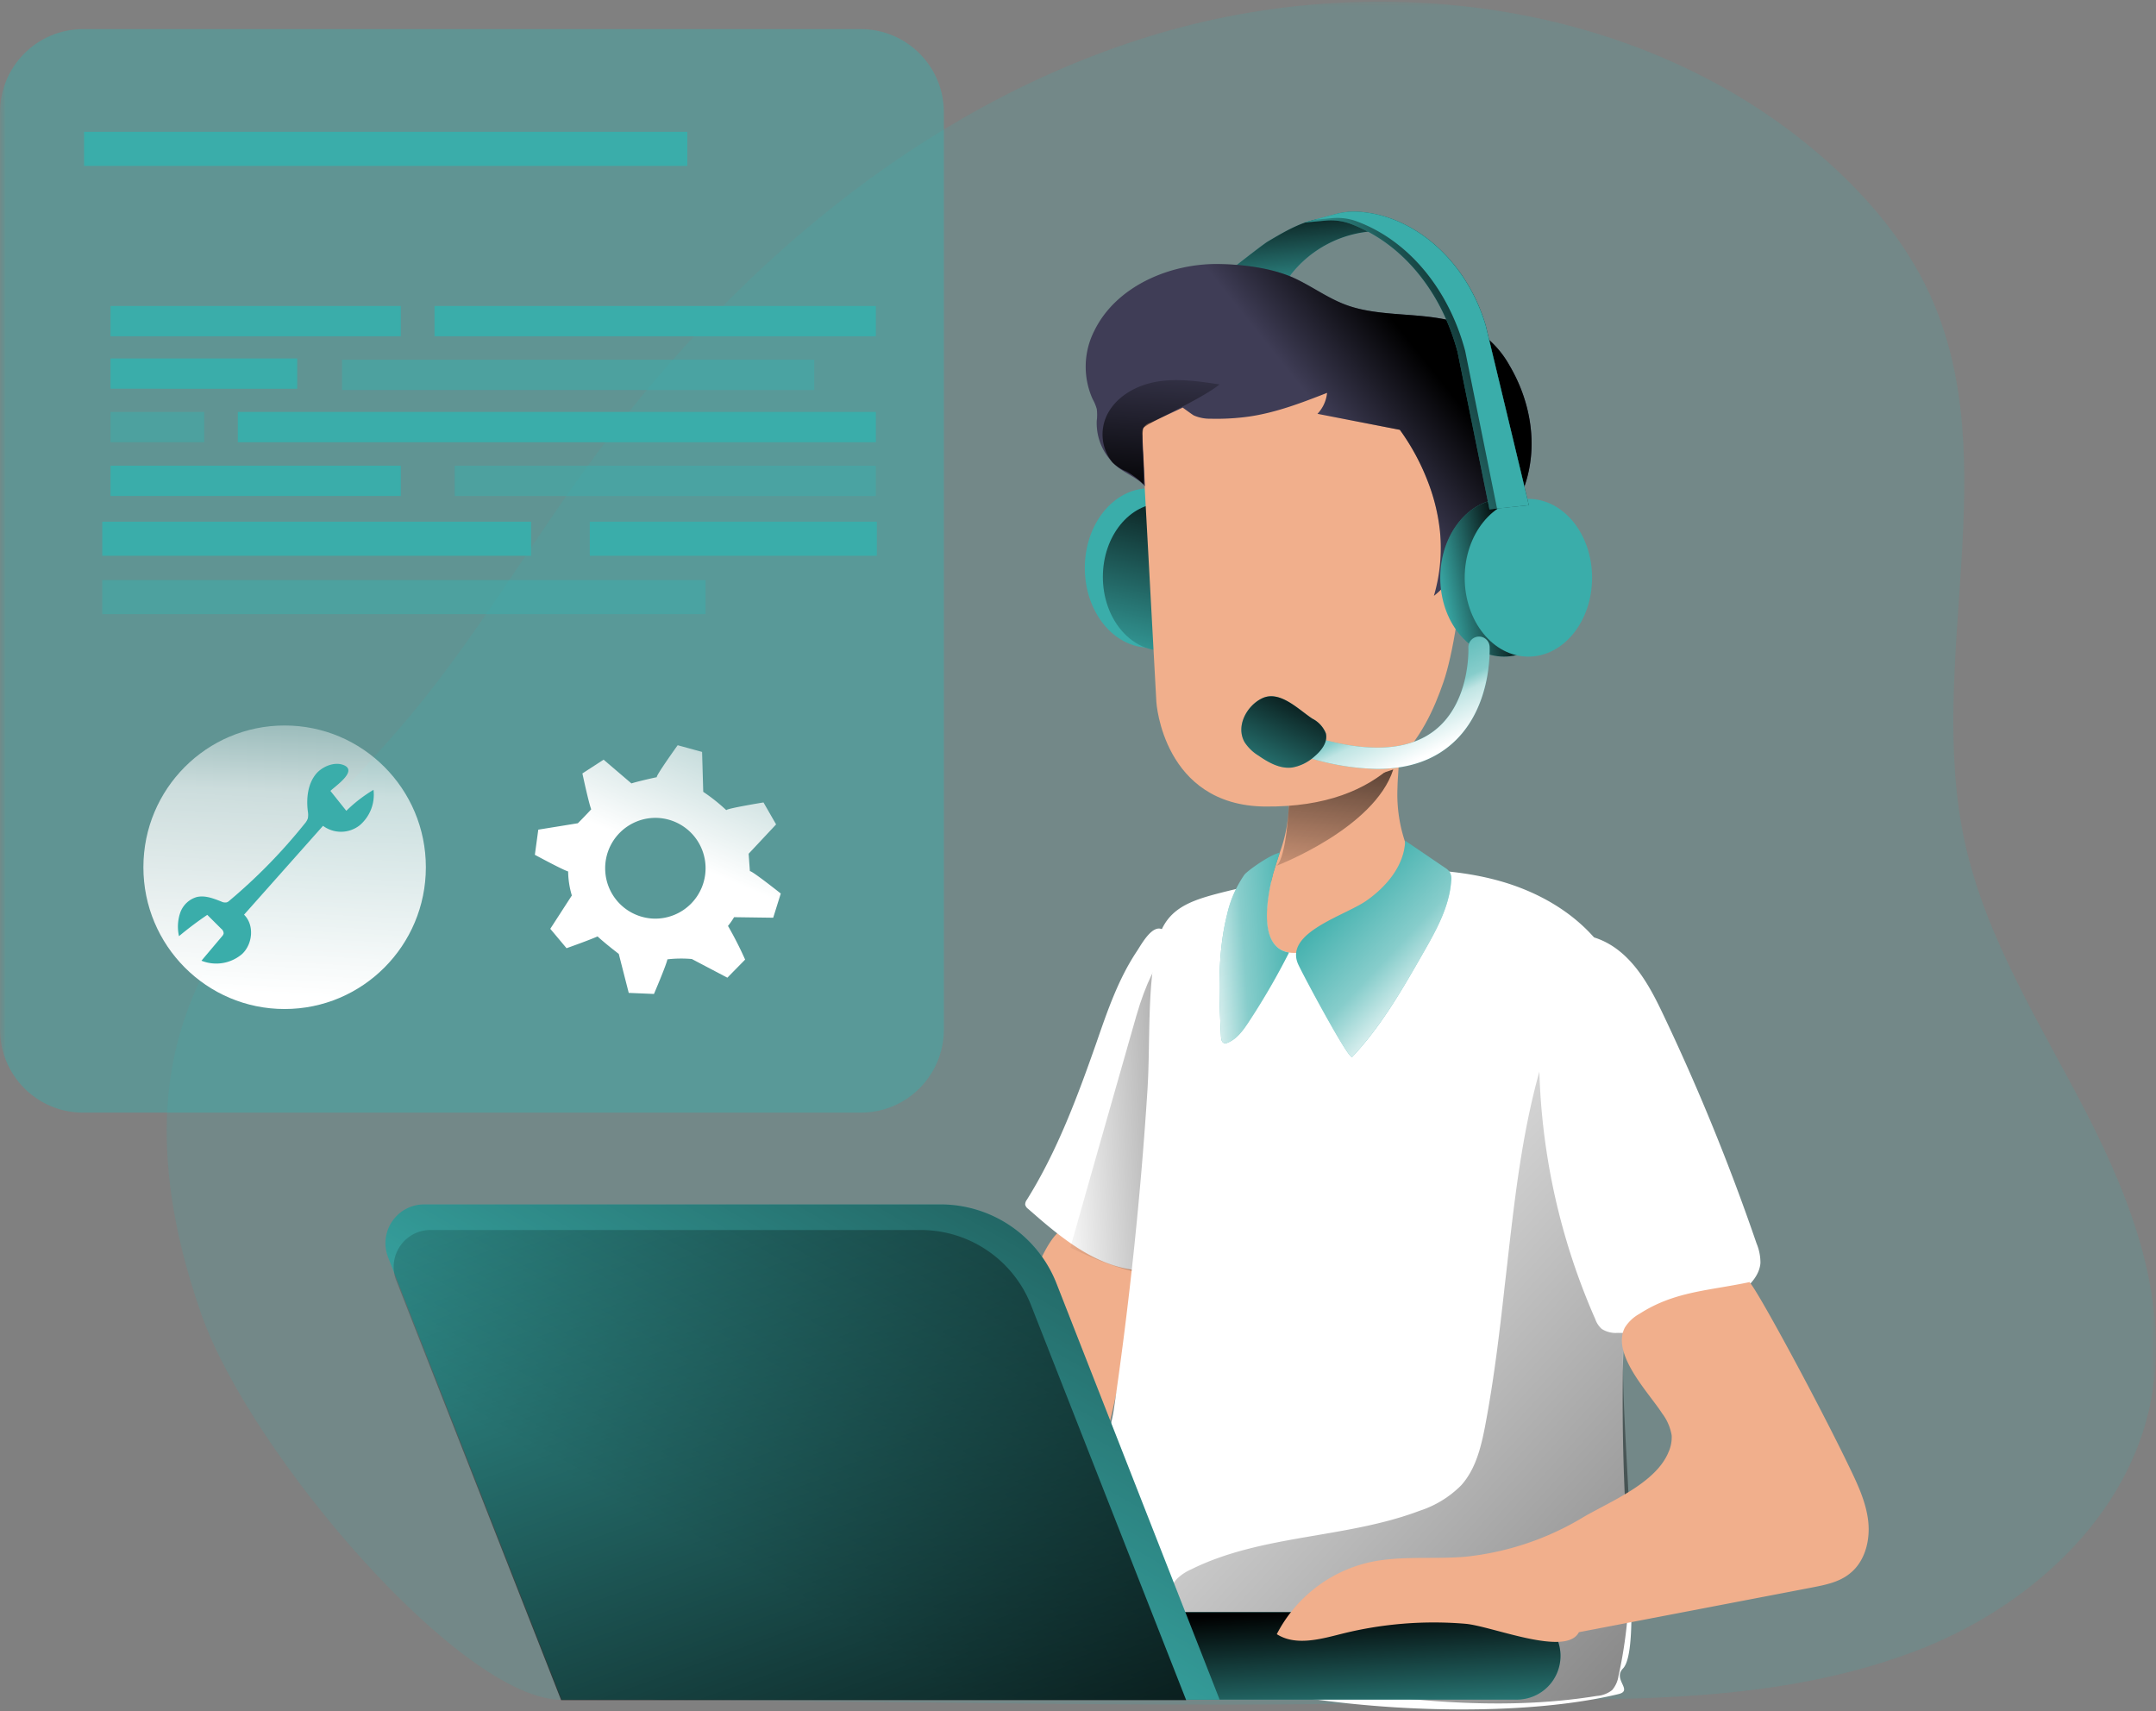 <svg xmlns="http://www.w3.org/2000/svg" xmlns:xlink="http://www.w3.org/1999/xlink" width="252" height="200" viewBox="0 0 189 150"><rect x="0" y="0" width="189" height="150" fill="#808080" stroke="none"/><defs><linearGradient id="j" gradientUnits="userSpaceOnUse" x1="270.74" y1="234.8" x2="202.24" y2="237.81" gradientTransform="matrix(.465 0 0 .467 -1.874 -13.604)"><stop offset=".01"/><stop offset="1" stop-opacity="0"/></linearGradient><linearGradient id="k" gradientUnits="userSpaceOnUse" x1="441.67" y1="443.69" x2="219.22" y2="238.19" gradientTransform="matrix(.465 0 0 .467 -1.874 -13.604)"><stop offset=".01"/><stop offset="1" stop-opacity="0"/></linearGradient><linearGradient id="l" gradientUnits="userSpaceOnUse" x1="204.74" y1="304.22" x2="206.43" y2="332.73" gradientTransform="matrix(.465 0 0 .467 0 .144)"><stop offset=".01"/><stop offset="1" stop-opacity="0"/></linearGradient><linearGradient id="m" gradientUnits="userSpaceOnUse" x1="259.23" y1="154.67" x2="253.39" y2="200.4" gradientTransform="matrix(.465 0 0 .467 -1.874 -13.604)"><stop offset=".01"/><stop offset="1" stop-opacity="0"/></linearGradient><linearGradient id="n" gradientUnits="userSpaceOnUse" x1="253.75" y1="196.7" x2="274.92" y2="216.74" gradientTransform="matrix(.465 0 0 .467 -1.874 -13.604)"><stop offset=".02" stop-color="#fff" stop-opacity="0"/><stop offset=".58" stop-color="#fff" stop-opacity=".388"/><stop offset="1" stop-color="#fff"/></linearGradient><linearGradient id="o" gradientUnits="userSpaceOnUse" x1="250.41" y1="206.47" x2="229.94" y2="207.88" gradientTransform="matrix(.465 0 0 .467 -1.874 -13.604)"><stop offset=".02" stop-color="#fff" stop-opacity="0"/><stop offset=".58" stop-color="#fff" stop-opacity=".388"/><stop offset="1" stop-color="#fff"/></linearGradient><linearGradient id="p" gradientUnits="userSpaceOnUse" x1="245.56" y1="145.01" x2="143.94" y2="324.55" gradientTransform="matrix(.465 0 0 .467 -1.874 -13.604)"><stop offset=".01"/><stop offset="1" stop-opacity="0"/></linearGradient><linearGradient id="q" gradientUnits="userSpaceOnUse" x1="181.28" y1="387.2" x2="119.18" y2="214.44" gradientTransform="matrix(.465 0 0 .467 -1.874 -13.604)"><stop offset=".01"/><stop offset=".09" stop-opacity=".82"/><stop offset="1" stop-opacity="0"/></linearGradient><linearGradient id="r" gradientUnits="userSpaceOnUse" x1="246.99" y1="65.36" x2="249.06" y2="87" gradientTransform="matrix(.465 0 0 .467 -1.874 -13.604)"><stop offset=".01"/><stop offset="1" stop-opacity="0"/></linearGradient><linearGradient id="s" gradientUnits="userSpaceOnUse" x1="224.6" y1="86.53" x2="214.15" y2="127.47" gradientTransform="matrix(.465 0 0 .467 0 .144)"><stop offset=".01"/><stop offset="1" stop-opacity="0"/></linearGradient><linearGradient id="t" gradientUnits="userSpaceOnUse" x1="271.45" y1="94.82" x2="254.52" y2="108.37" gradientTransform="matrix(.465 0 0 .467 -1.874 -13.604)"><stop offset=".01"/><stop offset="1" stop-opacity="0"/></linearGradient><linearGradient id="u" gradientUnits="userSpaceOnUse" x1="285.59" y1="107.76" x2="271.24" y2="110.63" gradientTransform="matrix(.465 0 0 .467 0 .144)"><stop offset=".01"/><stop offset="1" stop-opacity="0"/></linearGradient><linearGradient id="v" gradientUnits="userSpaceOnUse" x1="291.6" y1="88.55" x2="259.14" y2="102.67" gradientTransform="matrix(.465 0 0 .467 -1.874 -13.604)"><stop offset=".01"/><stop offset="1" stop-opacity="0"/></linearGradient><linearGradient id="y" gradientUnits="userSpaceOnUse" x1="58.42" y1="67.19" x2="52.45" y2="186.54" gradientTransform="matrix(.465 0 0 .467 0 .144)"><stop offset=".02" stop-color="#fff" stop-opacity="0"/><stop offset=".58" stop-color="#fff" stop-opacity=".388"/><stop offset=".68" stop-color="#fff" stop-opacity=".678"/><stop offset="1" stop-color="#fff"/></linearGradient><linearGradient id="H" gradientUnits="userSpaceOnUse" x1="152.92" y1="132.64" x2="129.21" y2="189.38" gradientTransform="matrix(.465 0 0 .467 -1.874 -13.604)"><stop offset=".02" stop-color="#fff" stop-opacity="0"/><stop offset=".58" stop-color="#fff" stop-opacity=".388"/><stop offset=".68" stop-color="#fff" stop-opacity=".678"/><stop offset="1" stop-color="#fff"/></linearGradient><linearGradient id="I" gradientUnits="userSpaceOnUse" x1="221.66" y1="123.38" x2="223.73" y2="93.83" gradientTransform="matrix(.465 0 0 .467 -1.874 -13.604)"><stop offset=".01"/><stop offset="1" stop-opacity="0"/></linearGradient><linearGradient id="J" gradientUnits="userSpaceOnUse" x1="262.03" y1="150.04" x2="272.33" y2="171.21" gradientTransform="matrix(.465 0 0 .467 -1.874 -13.604)"><stop offset=".02" stop-color="#fff" stop-opacity="0"/><stop offset=".58" stop-color="#fff" stop-opacity=".388"/><stop offset=".68" stop-color="#fff" stop-opacity=".678"/><stop offset="1" stop-color="#fff"/></linearGradient><linearGradient id="K" gradientUnits="userSpaceOnUse" x1="251.05" y1="156.41" x2="238.63" y2="181.44" gradientTransform="matrix(.465 0 0 .467 -1.874 -13.604)"><stop offset=".01"/><stop offset="1" stop-opacity="0"/></linearGradient><clipPath id="b"><path d="M0 0h189v150H0z"/></clipPath><clipPath id="c"><path d="M0 0h189v150H0z"/></clipPath><clipPath id="d"><path d="M0 0h189v150H0z"/></clipPath><clipPath id="e"><path d="M0 0h189v150H0z"/></clipPath><clipPath id="f"><path d="M0 0h189v150H0z"/></clipPath><clipPath id="g"><path d="M0 0h189v150H0z"/></clipPath><mask id="i"><g filter="url(#a)"><path fill-opacity=".18" d="M0 0h189v150H0z"/></g></mask><mask id="x"><g filter="url(#a)"><path fill-opacity=".451" d="M0 0h189v150H0z"/></g></mask><mask id="A"><g filter="url(#a)"><path fill-opacity=".51" d="M0 0h189v150H0z"/></g></mask><mask id="C"><g filter="url(#a)"><path fill-opacity=".51" d="M0 0h189v150H0z"/></g></mask><mask id="E"><g filter="url(#a)"><path fill-opacity=".51" d="M0 0h189v150H0z"/></g></mask><mask id="G"><g filter="url(#a)"><path fill-opacity=".51" d="M0 0h189v150H0z"/></g></mask><g id="h" clip-path="url(#b)"><path d="M167.914 144.738c9.844-3.734 18.746-11.722 20.676-22.113 1.59-8.57-1.688-17.273-5.672-25.027-3.988-7.754-8.813-15.246-10.676-23.762-3.465-15.836 3.684-33.402-3.105-48.113-2.043-4.418-5.23-8.227-8.836-11.47C144.539.118 120.87-3.05 100.684 3.204 80.496 9.453 63.64 24.047 51.242 41.22c-5.117 7.074-9.562 14.633-15.14 21.343-7.43 8.934-17.075 16.778-20.305 27.938-2.348 8.07-.93 16.809 1.863 24.742 4.293 12.168 22.785 33.805 31.59 33.766 19.621-.102 57.27.867 75.457.168 13.629-.54 28.941.969 43.207-4.438zm0 0" fill="#3aadaa"/></g><g id="w" clip-path="url(#c)"><path d="M7.273 2.555H75.47c4.015 0 7.273 3.265 7.273 7.3v80.38c0 4.035-3.258 7.3-7.273 7.3H7.273C3.258 97.535 0 94.27 0 90.235V9.854c0-4.035 3.258-7.3 7.273-7.3zm0 0" fill="#3aadaa"/></g><g id="z" clip-path="url(#d)"><path d="M8.965 50.848h52.887v2.988H8.965zm0 0" fill="#3aadaa"/></g><g id="B" clip-path="url(#e)"><path d="M29.984 31.535H71.38v2.656H29.984zm0 0" fill="#3aadaa"/></g><g id="D" clip-path="url(#f)"><path d="M9.688 36.11h8.214v2.656H9.687zm0 0" fill="#3aadaa"/></g><g id="F" clip-path="url(#g)"><path d="M39.86 40.824h36.917v2.656H39.86zm0 0" fill="#3aadaa"/></g><filter id="a" filterUnits="objectBoundingBox" x="0%" y="0%" width="100%" height="100%"><feColorMatrix in="SourceGraphic" values="0 0 0 0 1 0 0 0 0 1 0 0 0 0 1 0 0 0 1 0"/></filter></defs><use xlink:href="#h" mask="url(#i)"/><path d="M83.805 128.348c-.465 1.332-.875 2.859-.2 4.093a5.19 5.19 0 001.774 1.672l6.418 4.38c1.23.839 2.539 1.702 4.016 1.816 1.48.113 3.16-.836 3.285-2.336.148-1.711-1.641-2.883-2.48-4.387-1.098-1.969-.493-4.41.081-6.598a121.06 121.06 0 003.153-16.738c-1.317-.543-5.149-2.965-6.512-2.563-1.535.465-2.922 4.774-3.606 6.18a112.42 112.42 0 00-5.93 14.48zm0 0" fill="#f1af8c"/><path d="M96.117 91.398c-1.668 4.747-3.433 9.508-6.101 13.778a.668.668 0 00-.145.433.661.661 0 00.258.364c2.683 2.359 5.582 4.816 9.113 5.328.23.05.469.031.688-.063.203-.144.355-.351.43-.593 2.25-5.23 3.042-10.965 2.968-16.633a68.037 68.037 0 00-.668-8.457c-.094-.684-.144-3.707-.734-4.063-.899-.531-1.883 1.324-2.274 1.91-1.62 2.43-2.578 5.23-3.535 7.996zm0 0" fill="#fff"/><path d="M103.414 82.352s-2.098.789-3.805 6.714c-1.707 5.93-5.78 20.301-5.78 20.301s6.3 3.16 7.878 1.973c1.574-1.184 1.707-28.988 1.707-28.988zm0 0" fill="url(#j)"/><path d="M121.29 76.242c3.433-.105 6.905.063 10.21.996 3.3.934 6.441 2.7 8.605 5.375 2.403 2.957 3.454 6.828 3.696 10.633.242 3.805-.262 7.621-.645 11.418a182.357 182.357 0 00-.707 26.773c.106 2.141 1.324 13.301-.176 14.829-.93.96.93 1.922-.394 2.242-10.836 2.613-30.305 1.328-40.563-3.031-2.609-1.11-5.226-2.657-6.511-5.188-1.395-2.738 2.37-13.601 2.824-16.652a345.472 345.472 0 002.957-28.055c.266-4.16-.043-8.64.809-12.727.617-2.964 2.52-3.773 5.265-4.5a66.12 66.12 0 0114.63-2.113zm0 0" fill="#fff"/><path d="M130.207 124.914c-.36 1.89-.828 3.863-2.117 5.293a9.093 9.093 0 01-3.637 2.23c-6.465 2.446-13.836 2.063-20.031 5.137-.438.192-.84.453-1.192.778-1.195 1.187-.859 3.27.09 4.668 2.106 3.097 6.203 3.964 9.903 4.539 8.863 1.402 17.914 2.543 26.773 1.109.48-.031.941-.211 1.324-.508.305-.355.5-.793.563-1.258 2.012-8.957.43-18.277.39-27.457 0-5.293.465-10.593.11-15.87a32.48 32.48 0 00-2.02-9.606c-.824-2.09-3.234-6.707-4.68-2.422-2.296 6.812-2.956 14.156-3.785 21.254-.449 4.05-.933 8.101-1.691 12.113zm0 0" fill="url(#k)"/><path d="M57.813 141.328h75.164c2.109 0 3.82 1.715 3.82 3.832a3.826 3.826 0 01-3.82 3.832H57.812a3.823 3.823 0 01-3.816-3.832 3.823 3.823 0 013.816-3.832zm0 0" fill="#3aadaa"/><path d="M57.813 141.328h75.164c2.109 0 3.82 1.715 3.82 3.832a3.826 3.826 0 01-3.82 3.832H57.812a3.823 3.823 0 01-3.816-3.832 3.823 3.823 0 013.816-3.832zm0 0" fill="url(#l)"/><path d="M113 83.5c-1.543-.25-2.406-1.805-1.719-5.547.074-.414.172-.816.285-1.219 0-.074.043-.148.059-.222.168-.582.36-1.16.547-1.735.516-1.379.789-2.836.808-4.308-.043-1.074-.125-2.188.27-3.18a5.146 5.146 0 011.727-2.094c1.66-1.285 6.507-3.699 7.437-.511.414 1.363.113 2.953.094 4.347a13.11 13.11 0 001.07 5.832c1.016 2.043-6.8 9.242-10.578 8.637zm0 0" fill="#f1af8c"/><path d="M111.906 75.895s8.574-3.27 10.23-8.438L113 70.461s-.219 4.727-1.094 5.434zm0 0" fill="url(#m)"/><path d="M135.152 87.07a58.004 58.004 0 004.692 28.567c.113.332.312.629.57.863.418.262.906.383 1.395.344a17.042 17.042 0 0010.632-3.426c.93-.703 1.805-1.606 1.883-2.703a4.37 4.37 0 00-.34-1.711 189.91 189.91 0 00-8.3-20.313c-1.172-2.449-2.746-5.312-5.582-6.39-3.415-1.293-4.711 2.21-4.95 4.77zm0 0" fill="#fff"/><path d="M118.54 92.652c2.542-2.691 4.405-5.945 6.25-9.164 1.12-1.96 2.269-4.008 2.425-6.27.039-.253 0-.519-.117-.75a1.34 1.34 0 00-.426-.398l-3.492-2.375c-.063 2.153-1.602 4-3.36 5.239-1.86 1.324-7.183 2.777-6.047 5.527.286.695 4.465 8.504 4.766 8.191zm0 0M113 83.5a61.674 61.674 0 01-3.496 6.027c-.492.75-1.043 1.532-1.86 1.868a.511.511 0 01-.34.046c-.202-.07-.25-.343-.265-.558-.172-3.59-.34-7.238.535-10.735a9.932 9.932 0 011.508-3.46c.25-.336 2.262-1.782 3.106-1.938-.184.574-.376 1.152-.543 1.73a.543.543 0 00-.055.176v.051c-.113.402-.211.8-.285 1.219-.696 3.77.168 5.324 1.695 5.574zm0 0" fill="#3aadaa"/><path d="M118.54 92.652c2.542-2.691 4.405-5.945 6.25-9.164 1.12-1.96 2.269-4.008 2.425-6.27.039-.253 0-.519-.117-.75a1.34 1.34 0 00-.426-.398l-3.492-2.375c-.063 2.153-1.602 4-3.36 5.239-1.86 1.324-7.183 2.777-6.047 5.527.286.695 4.465 8.504 4.766 8.191zm0 0" fill="url(#n)"/><path d="M113 83.5a61.674 61.674 0 01-3.496 6.027c-.492.75-1.043 1.532-1.86 1.868a.511.511 0 01-.34.046c-.202-.07-.25-.343-.265-.558-.172-3.59-.34-7.238.535-10.735a9.932 9.932 0 011.508-3.46c.25-.336 2.262-1.782 3.106-1.938-.184.574-.376 1.152-.543 1.73a.543.543 0 00-.055.176v.051c-.113.402-.211.8-.285 1.219-.696 3.77.168 5.324 1.695 5.574zm0 0" fill="url(#o)"/><path d="M138.41 143.082l20.371-3.906c1.203-.235 2.457-.469 3.41-1.262 1.309-1.055 1.77-2.902 1.579-4.578-.192-1.68-.93-3.23-1.665-4.754-2.894-6.012-8.761-16.805-8.8-16.176-3.563.754-6.512.793-9.57 2.758a3.498 3.498 0 00-1.294 1.211c-1.222 2.332 2.121 5.742 3.258 7.516.434.566.723 1.23.844 1.937.023.496-.066.996-.27 1.45-1.101 2.718-5.027 4.3-7.441 5.699a24.972 24.972 0 01-10.36 3.488c-2.847.246-5.753-.125-8.535.515a12.219 12.219 0 00-8.011 6.274c1.652 1.055 3.808.445 5.715-.035a33.251 33.251 0 0110.812-.875c2.352.203 8.84 2.937 9.957.738zm0 0" fill="#f1af8c"/><path d="M106.914 148.996H49.246l-15.21-38.746a3.403 3.403 0 01.339-3.176 3.38 3.38 0 012.813-1.492h45.269a10.905 10.905 0 0110.16 6.941zm0 0" fill="#3aadaa"/><path d="M106.914 148.996H49.246l-15.21-38.746a3.403 3.403 0 01.339-3.176 3.38 3.38 0 012.813-1.492h45.269a10.905 10.905 0 0110.16 6.941zm0 0" fill="url(#p)"/><path d="M103.984 149.04H49.191l-14.457-36.794a3.237 3.237 0 01.336-3.004 3.218 3.218 0 012.66-1.418h43a10.397 10.397 0 019.657 6.598zm0 0" fill="url(#q)"/><path d="M111.137 21.172c1.394-.824 2.793-1.66 4.367-1.965 1.578-.309 3.723-.121 4.785 1.07a9.963 9.963 0 00-7.11 3.77.697.697 0 01-.359.308.694.694 0 01-.375-.07c-.64-.242-5.453.86-5.73.274.015 0 3.832-3.028 4.422-3.387zm0 0" fill="#3aadaa"/><path d="M111.137 21.172c1.394-.824 2.793-1.66 4.367-1.965 1.578-.309 3.723-.121 4.785 1.07a9.963 9.963 0 00-7.11 3.77.697.697 0 01-.359.308.694.694 0 01-.375-.07c-.64-.242-5.453.86-5.73.274.015 0 3.832-3.028 4.422-3.387zm0 0" fill="url(#r)"/><path d="M106.39 49.79c0-3.86-2.527-6.985-5.648-6.985-3.117 0-5.644 3.125-5.644 6.984 0 3.856 2.527 6.984 5.644 6.984 3.121 0 5.649-3.128 5.649-6.984zm0 0" fill="#3aadaa"/><path d="M107.125 50.574c0-3.57-2.34-6.46-5.223-6.46-2.886 0-5.222 2.89-5.222 6.46 0 3.567 2.336 6.461 5.222 6.461 2.883 0 5.223-2.894 5.223-6.46zm0 0" fill="#3aadaa"/><path d="M107.125 50.574c0-3.57-2.34-6.46-5.223-6.46-2.886 0-5.222 2.89-5.222 6.46 0 3.567 2.336 6.461 5.222 6.461 2.883 0 5.223-2.894 5.223-6.46zm0 0" fill="url(#s)"/><path d="M100.066 37.559l1.305 24s.582 9.054 9.524 9.144c10.746.106 14.015-6.164 15.648-10.933 1.629-4.77 3.105-18.786 0-22.66-3.11-3.876-20.59-13.415-26.477.449zm0 0" fill="#f1af8c"/><path d="M106.86 23.145c-4.215-.075-9.028 1.902-10.95 5.894a6.928 6.928 0 00-.129 5.941c.156.278.278.57.364.872.043.336.043.68 0 1.015a4.94 4.94 0 001.996 4.2c.738.538 1.636.874 2.226 1.57l-.226-4.469a.928.928 0 01.707-1.11l2.832-1.328s.87.641.98.692c.469.203.977.297 1.488.285 1.11.027 2.22-.035 3.32-.187 2.376-.34 4.65-1.211 6.868-2.083a3.125 3.125 0 01-.844 1.84l7.223 1.403a19.835 19.835 0 012.535 4.75c.496 1.324.824 2.707.977 4.113a14.977 14.977 0 01-.528 5.691 5.907 5.907 0 001.274-1.336c.652.457 1.375.801 2.14 1.024.16.058.332.074.496.043.356-.098.43-.52.465-.856.29-3.011 2.524-5.554 3.547-8.43 1.238-3.484.613-7.402-1.285-10.624a8.57 8.57 0 00-2.246-2.633c-3.324-2.45-8.05-1.328-11.844-2.606-1.805-.609-3.258-1.761-4.984-2.523-1.914-.816-4.313-1.11-6.403-1.148zm0 0" fill="#3f3d56"/><path d="M106.86 23.145c-4.215-.075-9.028 1.902-10.95 5.894a6.928 6.928 0 00-.129 5.941c.156.278.278.57.364.872.043.336.043.68 0 1.015a4.94 4.94 0 001.996 4.2c.738.538 1.636.874 2.226 1.57l-.226-4.469a.928.928 0 01.707-1.11l2.832-1.328s.87.641.98.692c.469.203.977.297 1.488.285 1.11.027 2.22-.035 3.32-.187 2.376-.34 4.65-1.211 6.868-2.083a3.125 3.125 0 01-.844 1.84l7.223 1.403a19.835 19.835 0 012.535 4.75c.496 1.324.824 2.707.977 4.113a14.977 14.977 0 01-.528 5.691 5.907 5.907 0 001.274-1.336c.652.457 1.375.801 2.14 1.024.16.058.332.074.496.043.356-.098.43-.52.465-.856.29-3.011 2.524-5.554 3.547-8.43 1.238-3.484.613-7.402-1.285-10.624a8.57 8.57 0 00-2.246-2.633c-3.324-2.45-8.05-1.328-11.844-2.606-1.805-.609-3.258-1.761-4.984-2.523-1.914-.816-4.313-1.11-6.403-1.148zm0 0" fill="url(#t)"/><path d="M137.43 50.648c0-3.82-2.504-6.914-5.586-6.914-3.086 0-5.586 3.094-5.586 6.914 0 3.817 2.5 6.914 5.586 6.914 3.082 0 5.586-3.097 5.586-6.914zm0 0" fill="#3aadaa"/><path d="M137.43 50.648c0-3.82-2.504-6.914-5.586-6.914-3.086 0-5.586 3.094-5.586 6.914 0 3.817 2.5 6.914 5.586 6.914 3.082 0 5.586-3.097 5.586-6.914zm0 0" fill="url(#u)"/><path d="M139.566 50.648c0-3.82-2.5-6.914-5.586-6.914-3.082 0-5.582 3.094-5.582 6.914 0 3.817 2.5 6.914 5.582 6.914 3.086 0 5.586-3.097 5.586-6.914zm0 0" fill="#3aadaa"/><path d="M134.023 44.285l-2.789.297-.664.07-2.793-13.785c-1.449-5.453-5-9.644-9.449-11.27a5.015 5.015 0 00-2.148-.257l-1.903.172.93-.246 1.86-.496a6.13 6.13 0 011.785-.22c4.968.184 9.68 4.204 11.386 9.966zm0 0" fill="#3aadaa"/><path d="M134.023 44.285l-2.789.297-.664.07-2.793-13.785c-1.449-5.453-5-9.644-9.449-11.27a5.015 5.015 0 00-2.148-.257l-1.903.172.93-.246 1.86-.496a6.13 6.13 0 011.785-.22c4.968.184 9.68 4.204 11.386 9.966zm0 0" fill="url(#v)"/><path d="M134.023 44.285l-2.789.297-2.793-13.816c-1.472-5.512-5.054-9.735-9.546-11.375a4.946 4.946 0 00-2.172-.262l-1.516.137 1.86-.496a6.13 6.13 0 011.785-.22c4.968.184 9.68 4.204 11.386 9.966zm0 0" fill="#3aadaa"/><use xlink:href="#w" mask="url(#x)"/><path d="M37.332 76.023c0 6.864-5.543 12.43-12.383 12.43-6.836 0-12.379-5.566-12.379-12.43 0-6.863 5.543-12.425 12.38-12.425 6.84 0 12.382 5.562 12.382 12.425zm0 0" fill="url(#y)"/><path d="M7.371 11.559h52.883v2.988H7.37zm0 0" fill="#3aadaa"/><use xlink:href="#z" mask="url(#A)"/><path d="M8.965 45.734h37.594v2.989H8.965zm0 0M51.703 45.734h25.164v2.989H51.703zm0 0M38.09 26.824H76.78v2.656H38.09zm0 0" fill="#3aadaa"/><use xlink:href="#B" mask="url(#C)"/><path d="M9.688 26.824h25.449v2.656H9.687zm0 0M20.848 36.11H76.78v2.656H20.848zm0 0" fill="#3aadaa"/><use xlink:href="#D" mask="url(#E)"/><use xlink:href="#F" mask="url(#G)"/><path d="M9.688 40.824h25.449v2.656H9.687zm0 0M9.688 31.422h16.367v2.656H9.688zm0 0M27.695 67.855c-.726.891-.847 2.137-.71 3.266.038.207.038.418 0 .621a1.366 1.366 0 01-.282.469 47.995 47.995 0 01-6.59 6.742.646.646 0 01-.234.149.72.72 0 01-.469-.067c-.695-.273-1.445-.574-2.176-.394-.672.199-1.203.71-1.437 1.375a3.776 3.776 0 00-.106 2.05 30.482 30.482 0 012.48-1.867l1.224 1.219a.528.528 0 01.21.41.516.516 0 01-.14.25l-1.805 2.14a3.487 3.487 0 003.574-.597c.93-.887 1.07-2.547.16-3.437l6.922-7.79a2.65 2.65 0 003.215-.046 3.516 3.516 0 001.211-3.11 12.641 12.641 0 00-2.383 1.84l-1.394-1.746c.492-.469 2.402-1.758 1.164-2.262-.82-.332-1.902.137-2.434.785zm0 0" fill="#3aadaa"/><path d="M67.781 80.45l.664-2.122s-2.629-2.086-2.707-1.953l-.11-1.535 2.407-2.57-1.105-1.926s-3.258.531-3.258.68a15.77 15.77 0 00-2.024-1.61l-.101-3.5-2.14-.586s-1.958 2.727-1.825 2.8c0 0-1.508.321-2.23.548l-2.438-2.082-1.86 1.207s.555 2.597.774 3.144c-.523.575-1.172 1.223-1.172 1.223l-3.468.562-.301 2.204s2.441 1.324 2.918 1.46c.008.711.12 1.422.324 2.106l-1.89 2.922 1.425 1.7s1.895-.669 2.719-1.032c.765.7 1.86 1.531 1.86 1.531l.874 3.418 2.211.094s1.067-2.488 1.18-3.035c.71-.082 1.43-.09 2.14-.028l3.114 1.637 1.558-1.586a31.767 31.767 0 00-1.504-2.953c.2-.238.375-.496.536-.766zm-10.328.081a4.41 4.41 0 01-4.402-4.414 4.413 4.413 0 014.398-4.422 4.41 4.41 0 014.403 4.418 4.417 4.417 0 01-4.399 4.418zm0 0" fill="url(#H)"/><path d="M97.059 36.348c.824-1.633 2.609-2.606 4.41-2.899 1.8-.293 3.64-.023 5.441.25-1.742 1.403-6.613 3.489-6.707 3.864-.066.66-.074 1.324-.023 1.988.066.96.097 1.969.093 2.93a7.415 7.415 0 00-1.496-1.137 3.756 3.756 0 01-1.257-.809 3.893 3.893 0 01-.461-4.187zm0 0" fill="url(#I)"/><path d="M120.746 67.406a21.592 21.592 0 01-6.183-1.035.939.939 0 01-.63-1.164.932.932 0 011.16-.629c4.794 1.445 8.395 1.254 10.7-.57 3.133-2.469 2.93-7.176 2.93-7.223a.931.931 0 111.86-.094c-.001.23.245 5.73-3.642 8.793-1.617 1.278-3.683 1.918-6.195 1.922zm0 0" fill="#3aadaa"/><path d="M120.746 67.406a21.592 21.592 0 01-6.183-1.035.939.939 0 01-.63-1.164.932.932 0 011.16-.629c4.794 1.445 8.395 1.254 10.7-.57 3.133-2.469 2.93-7.176 2.93-7.223a.931.931 0 111.86-.094c-.001.23.245 5.73-3.642 8.793-1.617 1.278-3.683 1.918-6.195 1.922zm0 0" fill="url(#J)"/><path d="M115.043 63c.535.27.953.723 1.18 1.277.203.797-.41 1.555-1.043 2.075a3.871 3.871 0 01-1.93.933c-1.05.125-2.055-.441-2.93-1.047a3.82 3.82 0 01-1.218-1.18c-.809-1.43.238-3.269 1.609-3.874 1.52-.657 3.137 1.027 4.332 1.816zm0 0" fill="#3aadaa"/><path d="M115.043 63c.535.27.953.723 1.18 1.277.203.797-.41 1.555-1.043 2.075a3.871 3.871 0 01-1.93.933c-1.05.125-2.055-.441-2.93-1.047a3.82 3.82 0 01-1.218-1.18c-.809-1.43.238-3.269 1.609-3.874 1.52-.657 3.137 1.027 4.332 1.816zm0 0" fill="url(#K)"/></svg>